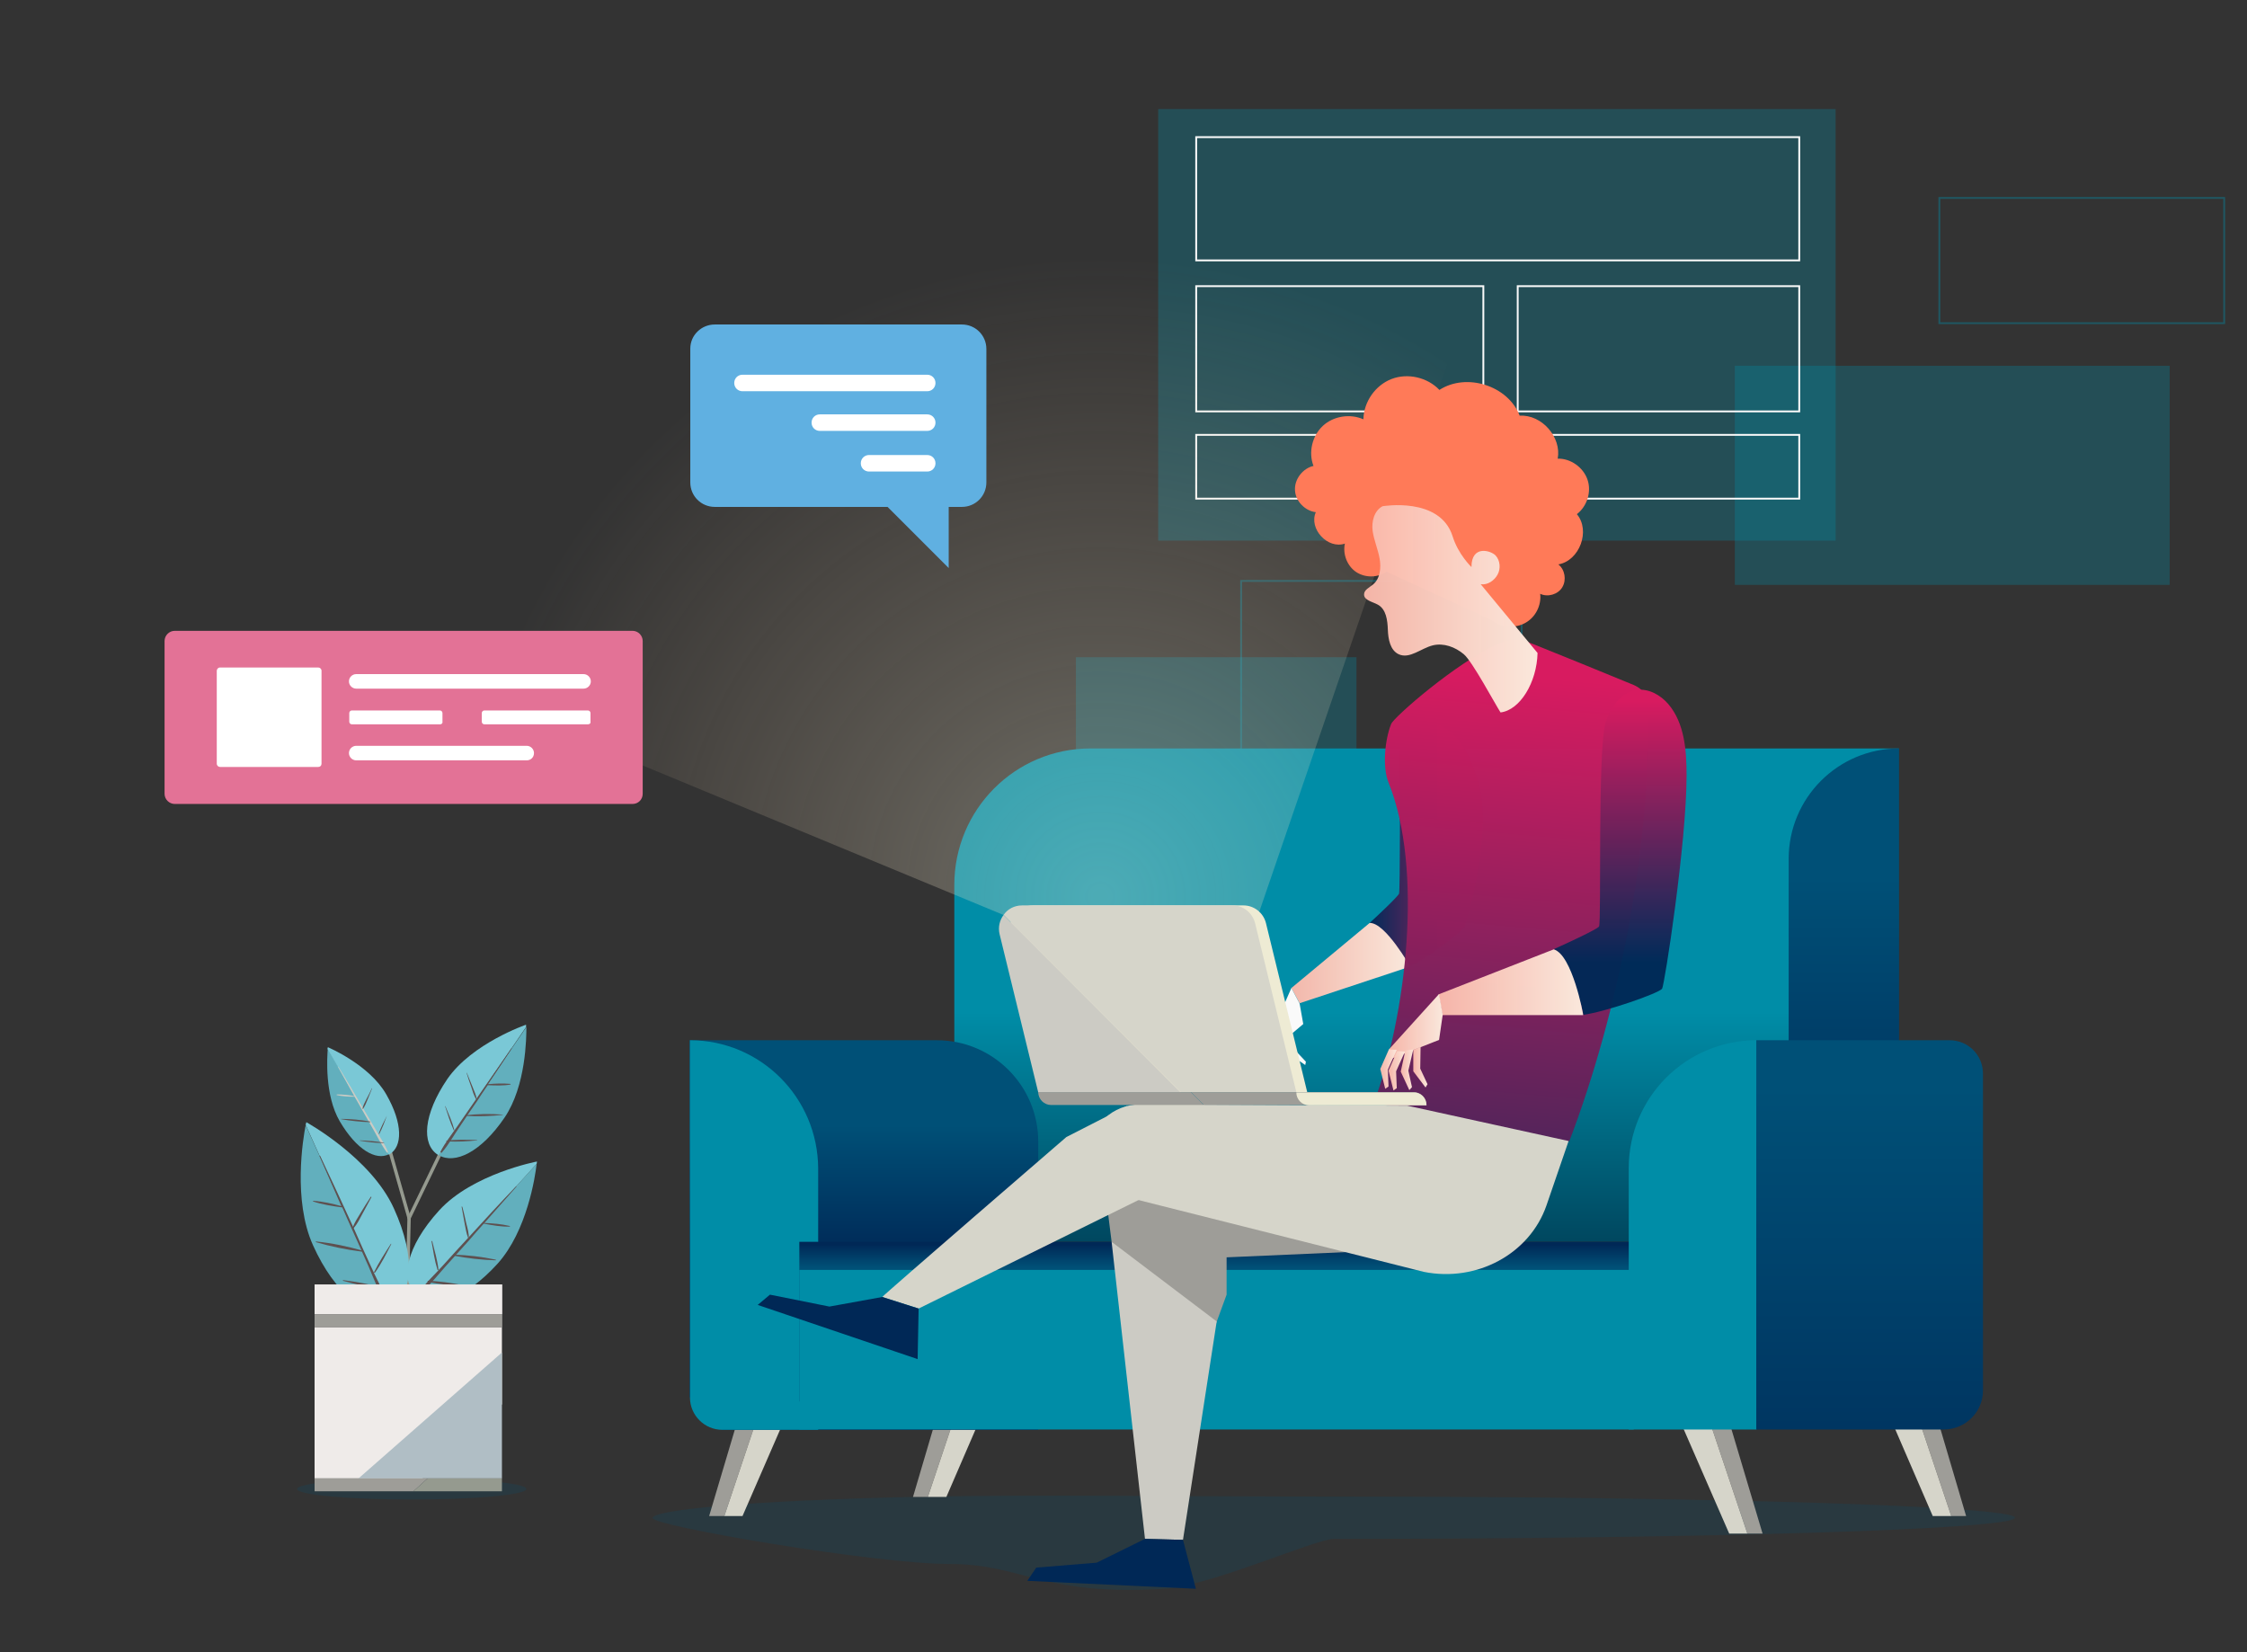 <?xml version="1.0" encoding="utf-8"?>
<!-- Generator: Adobe Illustrator 19.0.0, SVG Export Plug-In . SVG Version: 6.00 Build 0)  -->
<svg version="1.1" id="Isolation_Mode" xmlns="http://www.w3.org/2000/svg" xmlns:xlink="http://www.w3.org/1999/xlink" x="0px"
	 y="0px" viewBox="34 147 680 500" style="enable-background:new 34 147 680 500;" xml:space="preserve">
<rect x="34" y="147" width="680" height="500" fill="#333333" stroke="none"/>
<style type="text/css">
	.st0{display:none;}
	.st1{display:inline;opacity:0.56;}
	.st2{fill:#FAFAFA;}
	.st3{fill:#FF7A58;}
	.st4{opacity:0.3;fill:#008DA7;}
	.st5{opacity:0.4;fill:none;stroke:#008DA7;stroke-width:0.556;stroke-miterlimit:10;}
	.st6{fill:none;stroke:#FAFAFA;stroke-width:0.556;stroke-miterlimit:10;}
	.st7{opacity:0.2;fill:#005077;}
	.st8{fill:#9E9D98;}
	.st9{fill:#D6D5CA;}
	.st10{fill:url(#SVGID_1_);}
	.st11{fill:url(#SVGID_2_);}
	.st12{fill:url(#SVGID_3_);}
	.st13{fill:#008DA7;}
	.st14{fill:url(#SVGID_4_);}
	.st15{fill:url(#SVGID_5_);}
	.st16{fill:url(#SVGID_6_);}
	.st17{fill:url(#SVGID_7_);}
	.st18{fill:url(#SVGID_8_);}
	.st19{fill:url(#SVGID_9_);}
	.st20{fill:url(#SVGID_10_);}
	.st21{fill:url(#SVGID_11_);}
	.st22{fill:url(#SVGID_12_);}
	.st23{fill:url(#SVGID_13_);}
	.st24{fill:url(#SVGID_14_);}
	.st25{fill:url(#SVGID_15_);}
	.st26{fill:#CCCBC4;}
	.st27{opacity:0.32;fill:url(#SVGID_16_);}
	.st28{fill:#EEEBD4;}
	.st29{fill:url(#SVGID_17_);}
	.st30{fill:#002856;}
	.st31{fill:none;stroke:#959A8F;stroke-width:1.015;stroke-linecap:round;stroke-miterlimit:10;}
	.st32{fill:#62AFBD;}
	.st33{fill:#7AC8D6;}
	.st34{fill:#5E5050;}
	.st35{fill:#EFEBE9;}
	.st36{fill:#B0BEC5;}
	.st37{fill:#959A8F;}
	.st38{fill:#60B0E1;}
	.st39{fill:#FFFFFF;}
	.st40{fill:#E37296;}
</style>
<g>
	<g>
		<g class="st0">
			<g class="st1">
				<path class="st2" d="M306.5,279.2v-95.5c0-3.9,3.1-7,7-7h160.3c3.9,0,7,3.1,7,7v95.5c0,3.9-3.1,7-7,7H313.5
					C309.7,286.1,306.5,283,306.5,279.2z M313.5,177.7c-3.2,0-5.9,2.6-5.9,5.9v95.5c0,3.2,2.6,5.9,5.9,5.9h160.3
					c3.2,0,5.9-2.6,5.9-5.9v-95.5c0-3.2-2.6-5.9-5.9-5.9H313.5z"/>
			</g>
			<g class="st1">
				<path class="st2" d="M315.8,211.9v-26.5c0-1.9,1.5-3.4,3.4-3.4h149c1.9,0,3.4,1.5,3.4,3.4v26.5c0,1.9-1.5,3.4-3.4,3.4h-149
					C317.3,215.2,315.8,213.7,315.8,211.9z M319.2,183.1c-1.2,0-2.3,1-2.3,2.3v26.5c0,1.2,1,2.3,2.3,2.3h149c1.2,0,2.3-1,2.3-2.3
					v-26.5c0-1.2-1-2.3-2.3-2.3H319.2z"/>
			</g>
			<g class="st1">
				<path class="st2" d="M315.8,272.4v-10.7c0-1.9,1.5-3.4,3.4-3.4h149c1.9,0,3.4,1.5,3.4,3.4v10.7c0,1.9-1.5,3.4-3.4,3.4h-149
					C317.3,275.8,315.8,274.3,315.8,272.4z M319.2,259.5c-1.2,0-2.3,1-2.3,2.3v10.7c0,1.2,1,2.3,2.3,2.3h149c1.2,0,2.3-1,2.3-2.3
					v-10.7c0-1.2-1-2.3-2.3-2.3H319.2z"/>
			</g>
			<g class="st1">
				<path class="st2" d="M399.4,249.2v-24.9c0-2.3,1.9-4.2,4.2-4.2h64.3c2,0,3.7,1.7,3.7,3.7v25.8c0,2-1.7,3.7-3.7,3.7h-64.3
					C401.2,253.4,399.4,251.5,399.4,249.2z M403.5,221.3c-1.7,0-3,1.4-3,3v24.9c0,1.7,1.4,3,3,3h64.3c1.4,0,2.6-1.2,2.6-2.6v-25.8
					c0-1.4-1.2-2.6-2.6-2.6H403.5z"/>
			</g>
			<g class="st1">
				<path class="st2" d="M315.8,249.7v-25.8c0-2,1.7-3.7,3.7-3.7h65.2c2.3,0,4.2,1.9,4.2,4.2v24.9c0,2.3-1.9,4.2-4.2,4.2h-65.2
					C317.5,253.4,315.8,251.7,315.8,249.7z M319.5,221.3c-1.4,0-2.6,1.2-2.6,2.6v25.8c0,1.4,1.2,2.6,2.6,2.6h65.2c1.7,0,3-1.4,3-3
					v-24.9c0-1.7-1.4-3-3-3H319.5z"/>
			</g>
			<g class="st1">
				<path class="st3" d="M314.4,331.9V306c0-2,1.7-3.7,3.7-3.7h65.2c2.3,0,4.2,1.9,4.2,4.2v24.9c0,2.3-1.9,4.2-4.2,4.2h-65.2
					C316,335.5,314.4,333.9,314.4,331.9z M318.1,303.5c-1.4,0-2.6,1.2-2.6,2.6v25.8c0,1.4,1.2,2.6,2.6,2.6h65.2c1.7,0,3-1.4,3-3
					v-24.9c0-1.7-1.4-3-3-3H318.1z"/>
			</g>
			<g class="st1">
				<path class="st3" d="M507.5,244.3v-25.8c0-2,1.7-3.7,3.7-3.7h65.2c2.3,0,4.2,1.9,4.2,4.2v24.9c0,2.3-1.9,4.2-4.2,4.2h-65.2
					C509.1,248,507.5,246.3,507.5,244.3z M511.2,215.9c-1.4,0-2.6,1.2-2.6,2.6v25.8c0,1.4,1.2,2.6,2.6,2.6h65.2c1.7,0,3-1.4,3-3
					v-24.9c0-1.7-1.4-3-3-3H511.2z"/>
			</g>
			<g class="st1">
				<path class="st2" d="M285,364.1v-44.3c0-3.3,1.6-5.9,3.7-5.9h65.2c2.3,0,4.2,3,4.2,6.7v42.7c0,3.8-1.8,6.7-4.2,6.7h-65.2
					C286.6,370,285,367.4,285,364.1z M288.7,314.9c-1.4,0-2.6,2.2-2.6,4.8v44.3c0,2.6,1.2,4.8,2.6,4.8h65.2c1.6,0,3-2.6,3-5.6v-42.7
					c0-3-1.4-5.6-3-5.6H288.7z"/>
			</g>
			<g class="st1">
				<path class="st2" d="M453.9,290.5v-44.3c0-3.3,2.4-5.9,5.4-5.9h101.1c3.4,0,6.1,3,6.1,6.7v42.7c0,3.7-2.8,6.7-6.1,6.7H459.3
					C456.3,296.4,453.9,293.8,453.9,290.5z M459.3,241.4c-2.4,0-4.3,2.2-4.3,4.8v44.3c0,2.7,1.9,4.8,4.3,4.8h101.1
					c2.8,0,5-2.5,5-5.6V247c0-3.1-2.3-5.6-5-5.6H459.3z"/>
			</g>
			<g class="st1">
				<path class="st3" d="M327.4,408v-44.3c0-3.3,1.6-5.9,3.7-5.9h65.2c2.3,0,4.2,3,4.2,6.7v42.7c0,3.8-1.8,6.7-4.2,6.7H331
					C329,413.9,327.4,411.3,327.4,408z M331,358.8c-1.4,0-2.6,2.2-2.6,4.8V408c0,2.6,1.2,4.8,2.6,4.8h65.2c1.6,0,3-2.6,3-5.6v-42.7
					c0-3-1.4-5.6-3-5.6H331z"/>
			</g>
		</g>
	</g>
	<g>
		<g>
			<rect x="559" y="257.7" class="st4" width="131.6" height="66.3"/>
			<rect x="384.5" y="180" class="st4" width="205" height="130.6"/>
			<rect x="359.6" y="345.9" class="st4" width="84.9" height="63.6"/>
		</g>
		<g>
			<g>
				<rect x="620.9" y="206.9" class="st5" width="86.2" height="37.9"/>
				<rect x="409.6" y="322.8" class="st5" width="84.9" height="65"/>
			</g>
			<g>
				<rect x="396" y="188.5" class="st6" width="182.5" height="37.3"/>
				<rect x="493.3" y="233.6" class="st6" width="85.2" height="37.9"/>
				<rect x="396" y="233.6" class="st6" width="86.9" height="37.9"/>
				<rect x="396" y="278.6" class="st6" width="182.5" height="19.3"/>
			</g>
		</g>
	</g>
</g>
<g>
	<path class="st7" d="M231.5,606.4c0,2.4,67.4,13.9,89.8,13.9c22.4,0,28,9.8,65.1,7.5c13.7-0.8,45.8-15.1,51.3-15.1
		c113.8,0,206.1-2.9,206.1-6.4s-92.3-6.4-206.1-6.4c-41,0-90.7-0.6-122.8,0C257.8,601.1,231.5,604.1,231.5,606.4z"/>
	<g>
		<g>
			<g>
				<g>
					<polygon class="st8" points="555.5,571.2 567.4,611.1 562.8,611.1 549.4,571.2 					"/>
					<polygon class="st9" points="539.9,571.2 549.4,571.2 562.8,611.1 557.3,611.1 					"/>
				</g>
				<g>
					<polygon class="st8" points="617.2,565.8 629,605.8 624.5,605.8 611.1,565.8 					"/>
					<polygon class="st9" points="601.6,565.8 611.1,565.8 624.5,605.8 618.9,605.8 					"/>
				</g>
			</g>
			<g>
				<g>
					<polygon class="st8" points="322.1,560 310.3,600 314.8,600 328.2,560 					"/>
					<polygon class="st9" points="337.7,560 328.2,560 314.8,600 320.4,600 					"/>
				</g>
				<g>
					<polygon class="st8" points="260.5,565.8 248.6,605.8 253.2,605.8 266.6,565.8 					"/>
					<polygon class="st9" points="276.1,565.8 266.6,565.8 253.2,605.8 258.7,605.8 					"/>
				</g>
			</g>
			<g>
				
					<linearGradient id="SVGID_1_" gradientUnits="userSpaceOnUse" x1="294.75" y1="453.2" x2="294.75" y2="527.891" gradientTransform="matrix(-1 0 0 1 760.465 0)">
					<stop  offset="0" style="stop-color:#008DA7"/>
					<stop  offset="1" style="stop-color:#00425A"/>
				</linearGradient>
				<path class="st10" d="M364,373.5h31.3h213.3l-33.4,149.3H353.7h-30.9v-108C322.8,392,341.2,373.5,364,373.5z"/>
				
					<linearGradient id="SVGID_2_" gradientUnits="userSpaceOnUse" x1="168.507" y1="406.118" x2="168.507" y2="523.649" gradientTransform="matrix(-1 0 0 1 760.465 0)">
					<stop  offset="5.376340e-002" style="stop-color:#005077"/>
					<stop  offset="1" style="stop-color:#002856"/>
				</linearGradient>
				<path class="st11" d="M608.7,373.5v149.3h-33.4V406.9C575.3,388.5,590.2,373.5,608.7,373.5L608.7,373.5z"/>
			</g>
			
				<linearGradient id="SVGID_3_" gradientUnits="userSpaceOnUse" x1="464.978" y1="485.232" x2="464.978" y2="528.152" gradientTransform="matrix(-1 0 0 1 760.465 0)">
				<stop  offset="5.376340e-002" style="stop-color:#005077"/>
				<stop  offset="1" style="stop-color:#002856"/>
			</linearGradient>
			<path class="st12" d="M242.7,569.8V461.8h74.8c16.9,0,30.7,13.7,30.7,30.7v87.2h-66.7h-29L242.7,569.8z"/>
			<path class="st13" d="M242.8,461.8L242.8,461.8v108.1c0,5.4,4.4,9.8,9.8,9.8h29v-79.1C281.5,479.1,264.1,461.8,242.8,461.8z"/>
			
				<linearGradient id="SVGID_4_" gradientUnits="userSpaceOnUse" x1="358.297" y1="530.827" x2="358.297" y2="523.62" gradientTransform="matrix(-1 0 0 1 760.465 0)">
				<stop  offset="5.376340e-002" style="stop-color:#005077"/>
				<stop  offset="1" style="stop-color:#002856"/>
			</linearGradient>
			<rect x="275.9" y="522.8" class="st14" width="252.5" height="48.3"/>
			<rect x="275.9" y="531.3" class="st13" width="252.5" height="48.3"/>
			<path class="st13" d="M565.6,461.8L565.6,461.8c-21.4,0-38.7,17.3-38.7,38.7v79.1h38.7V461.8z"/>
			
				<linearGradient id="SVGID_5_" gradientUnits="userSpaceOnUse" x1="160.631" y1="466.908" x2="160.631" y2="634.397" gradientTransform="matrix(-1 0 0 1 760.465 0)">
				<stop  offset="5.376340e-002" style="stop-color:#005077"/>
				<stop  offset="1" style="stop-color:#002856"/>
			</linearGradient>
			<path class="st15" d="M622.2,579.6h-56.7V461.8h58.5c5.6,0,10.1,4.5,10.1,10.1v95.9C634.1,574.3,628.8,579.6,622.2,579.6z"/>
		</g>
		<g>
			<g>
				<g>
					
						<linearGradient id="SVGID_6_" gradientUnits="userSpaceOnUse" x1="277.708" y1="402.521" x2="311.925" y2="402.521" gradientTransform="matrix(-1 0 0 1 760.465 0)">
						<stop  offset="0" style="stop-color:#D81B60"/>
						<stop  offset="1" style="stop-color:#002856;stop-opacity:0.97"/>
					</linearGradient>
					<path class="st16" d="M460.7,439.5c-3-5.2-7.2-9.8-12.2-13.2c2.4-2.2,8.6-8,8.9-8.9c0.3-1,0.3-34,0.2-41
						c-0.1-4,1.2-8.4,4.8-10.2c2.7-1.3,6.1-0.7,8.7,0.9c5.4,3.2,7.9,9.5,9.9,15.5c5.3,16-3.3,43.7-3.7,44.7
						C477,428.5,465.8,437.1,460.7,439.5z"/>
					
						<linearGradient id="SVGID_7_" gradientUnits="userSpaceOnUse" x1="299.726" y1="438.495" x2="335.658" y2="438.495" gradientTransform="matrix(-1 0 0 1 760.465 0)">
						<stop  offset="0" style="stop-color:#FAE8DC"/>
						<stop  offset="1" style="stop-color:#FAB9AB;stop-opacity:0.97"/>
					</linearGradient>
					<path class="st17" d="M448.5,426.3l-23.7,19.7l2.5,4.6l33.5-11.1C460.7,439.5,453.3,426.2,448.5,426.3z"/>
					<g>
						<polygon class="st2" points="424.8,446 417.3,463.1 418.8,465 428.4,456.9 427.3,450.7 						"/>
						<polygon class="st2" points="423.1,461.3 424.8,466.4 429,469.3 429.2,468.3 426.3,465.2 424.6,460 						"/>
						<polygon class="st2" points="421.3,462.1 421.8,467.4 425.3,471.2 425.7,470.3 423.6,466.6 423.1,461.2 						"/>
						<polygon class="st2" points="419.4,462.9 418.9,468.2 421.7,472.5 422.2,471.7 420.8,467.7 421.3,462.3 						"/>
						<polygon class="st2" points="417.3,463.1 416.8,468.5 419.6,472.8 420.1,472 418.7,468 419.2,462.6 						"/>
					</g>
				</g>
				
					<linearGradient id="SVGID_8_" gradientUnits="userSpaceOnUse" x1="265.192" y1="351.53" x2="285.237" y2="583.161" gradientTransform="matrix(-1 0 0 1 760.465 0)">
					<stop  offset="0" style="stop-color:#D81B60"/>
					<stop  offset="1" style="stop-color:#002856;stop-opacity:0.97"/>
				</linearGradient>
				<path class="st18" d="M492.8,340.6c1.9,0,3.6,0.7,5.4,1.4c9.7,3.9,19.3,7.8,29,11.8c1.6,0.6,3.3,1.4,4.2,2.8
					c0.9,1.3,1,2.9,1,4.5c1.8,40.9-8.9,93.1-23.5,131.3c-19.5,0.3-39.2-8-59.1-11.7c9.8-26.6,15-70.7,4.4-96.9
					c-1.9-4.7-1.1-13,0.8-17.7c0.8-2.1,19.9-18.7,31.8-23.9C488.9,341.3,490.8,340.5,492.8,340.6z"/>
				<g>
					
						<linearGradient id="SVGID_9_" gradientUnits="userSpaceOnUse" x1="236.174" y1="359.124" x2="236.174" y2="438.361" gradientTransform="matrix(-1 0 0 1 760.465 0)">
						<stop  offset="0" style="stop-color:#D81B60"/>
						<stop  offset="1" style="stop-color:#002856;stop-opacity:0.97"/>
					</linearGradient>
					<path class="st19" d="M513.2,454.1c-1.5-7.2-4.6-14-8.9-19.9c3.6-1.6,12.9-5.9,13.6-6.8c0.8-1-0.5-53.5,2-61.7
						c1.4-4.6,4.7-9.2,9.4-9.9c3.6-0.5,7.2,1.5,9.6,4.3c4.9,5.8,5.5,14,5.5,21.6c0,20.4-6.7,63.5-7.4,64.5
						C536,447.6,519.9,453.2,513.2,454.1z"/>
					
						<linearGradient id="SVGID_10_" gradientUnits="userSpaceOnUse" x1="247.309" y1="444.184" x2="290.984" y2="444.184" gradientTransform="matrix(-1 0 0 1 760.465 0)">
						<stop  offset="0" style="stop-color:#FAE8DC"/>
						<stop  offset="1" style="stop-color:#FAB9AB;stop-opacity:0.97"/>
					</linearGradient>
					<path class="st20" d="M504.2,434.3l-34.8,13.6l1.1,6.3h42.6C513.2,454.1,509.8,435.9,504.2,434.3z"/>
					<g>
						
							<linearGradient id="SVGID_11_" gradientUnits="userSpaceOnUse" x1="289.912" y1="457.531" x2="306.12" y2="457.531" gradientTransform="matrix(-1 0 0 1 760.465 0)">
							<stop  offset="0" style="stop-color:#FAE8DC"/>
							<stop  offset="1" style="stop-color:#FAB9AB;stop-opacity:0.97"/>
						</linearGradient>
						<polygon class="st21" points="469.5,447.8 454.3,464.6 455.3,467.3 469.5,461.7 470.6,454.1 						"/>
						
							<linearGradient id="SVGID_12_" gradientUnits="userSpaceOnUse" x1="294.453" y1="469.964" x2="298.79" y2="469.964" gradientTransform="matrix(-1 0 0 1 760.465 0)">
							<stop  offset="0" style="stop-color:#FAE8DC"/>
							<stop  offset="1" style="stop-color:#FAB9AB;stop-opacity:0.97"/>
						</linearGradient>
						<polygon class="st22" points="461.7,464.7 461.7,471.2 465.4,476.1 466,475.1 463.8,470.4 463.9,463.8 						"/>
						
							<linearGradient id="SVGID_13_" gradientUnits="userSpaceOnUse" x1="298.79" y1="470.723" x2="302.584" y2="470.723" gradientTransform="matrix(-1 0 0 1 760.465 0)">
							<stop  offset="0" style="stop-color:#FAE8DC"/>
							<stop  offset="1" style="stop-color:#FAB9AB;stop-opacity:0.97"/>
						</linearGradient>
						<polygon class="st23" points="459.3,464.9 457.9,471.3 460.5,476.9 461.3,476 460.2,471 461.7,464.6 						"/>
						
							<linearGradient id="SVGID_14_" gradientUnits="userSpaceOnUse" x1="301.217" y1="471.058" x2="306.221" y2="471.058" gradientTransform="matrix(-1 0 0 1 760.465 0)">
							<stop  offset="0" style="stop-color:#FAE8DC"/>
							<stop  offset="1" style="stop-color:#FAB9AB;stop-opacity:0.97"/>
						</linearGradient>
						<polygon class="st24" points="456.8,465.1 454.2,471 455.7,477 456.7,476.3 456.5,471.2 459.2,465.2 						"/>
						
							<linearGradient id="SVGID_15_" gradientUnits="userSpaceOnUse" x1="303.719" y1="470.547" x2="308.723" y2="470.547" gradientTransform="matrix(-1 0 0 1 760.465 0)">
							<stop  offset="0" style="stop-color:#FAE8DC"/>
							<stop  offset="1" style="stop-color:#FAB9AB;stop-opacity:0.97"/>
						</linearGradient>
						<polygon class="st25" points="454.3,464.6 451.7,470.5 453.2,476.5 454.2,475.8 454,470.7 456.7,464.7 						"/>
					</g>
				</g>
			</g>
			<polygon class="st2" points="423.1,461 424,468.1 422.7,468.1 420.9,463.5 			"/>
			<g>
				<polygon class="st8" points="368.4,506.8 387.4,498 476,524.4 405.2,527.5 405.2,538.8 396.7,562 370.4,522.8 				"/>
				<polygon class="st26" points="380.5,612.7 370.4,522.8 402.2,546.9 392,613 				"/>
				<path class="st9" d="M301,539.5c0.2-0.5,55.7-48.4,55.7-48.4l18.4-9.4l5.6,27.4L312,543C311.9,543,301,539.5,301,539.5z"/>
				<path class="st9" d="M508.7,492.3l-6.7,19.5c-5.1,14.7-21.1,23.3-37.1,20.1l-89-22.4c-7-1.4-12-7.3-12-14v0
					c0-7.9,6.8-14.3,15.2-14.3l80.8,0.4L508.7,492.3z"/>
			</g>
			
				<radialGradient id="SVGID_16_" cx="393.489" cy="418.317" r="193.689" gradientTransform="matrix(-1 0 0 1 760.465 0)" gradientUnits="userSpaceOnUse">
				<stop  offset="1.058200e-002" style="stop-color:#EEEBD4"/>
				<stop  offset="1" style="stop-color:#FFD8AD;stop-opacity:0"/>
			</radialGradient>
			<path class="st27" d="M337.7,423.9l-167.5-69.4l46-85.6c43.3-56.6,131.2-77.2,210.2-70.5l61.5,12.2l-74,215.8L337.7,423.9z"/>
			<g>
				<path class="st28" d="M429.6,477.5h-78.1l-11.7-47.9c-1.1-4.4,2.3-8.6,6.8-8.6h63.7c3.2,0,6,2.2,6.8,5.3L429.6,477.5z"/>
				<path class="st9" d="M426.3,477.5l-12.5-51.2c-0.8-3.1-3.6-5.3-6.8-5.3h-63.7c-2.3,0-4.4,1.1-5.6,2.9l53.6,53.6H426.3z"/>
				<path class="st26" d="M337.7,423.9c-1.2,1.6-1.7,3.7-1.2,5.8l11.7,47.9h43.1L337.7,423.9z"/>
				<path class="st8" d="M461.8,477.5h-67.4l3.9,3.9h67.4C465.7,479.3,464,477.5,461.8,477.5z"/>
				<path class="st8" d="M348.2,477.5c0,2.2,1.8,3.9,3.9,3.9h46.2l-3.9-3.9H348.2z"/>
				<path class="st28" d="M465.7,481.5h-35.5c-2.2,0-3.9-1.8-3.9-3.9h35.4C464,477.5,465.7,479.3,465.7,481.5z"/>
			</g>
			<g>
				<path class="st3" d="M453.6,320c-2.7,1.9-6.5,1.9-9.2,0.1c-2.7-1.8-4.1-5.4-3.4-8.6c-5.2,1.8-11-4.5-8.8-9.5
					c-3.3-0.4-6.2-3.4-6.3-6.7c-0.2-3.3,2.4-6.6,5.6-7.3c-1.6-4.1-0.4-9.1,2.8-12.1c3.2-3,8.3-3.8,12.3-2c0.1-5.3,3.6-10.3,8.5-12.2
					c4.9-1.9,10.9-0.5,14.5,3.3c8.2-5.3,20.8-1.3,24.3,7.8c6.7-0.4,12.7,6.5,11.5,13c3.9-0.1,7.7,2.6,9,6.3
					c1.3,3.7-0.1,8.1-3.2,10.5c4.2,5,0.8,14.1-5.6,15.2c2,1.6,2.5,4.7,1.2,6.9c-1.3,2.2-4.4,3.1-6.7,2c0.4,3.5-1.4,7.1-4.5,8.8
					c-3,1.7-7.1,1.5-9.9-0.7L453.6,320z"/>
				<g>
					
						<linearGradient id="SVGID_17_" gradientUnits="userSpaceOnUse" x1="261.21" y1="331.243" x2="313.637" y2="331.243" gradientTransform="matrix(-1 0 0 1 760.465 0)">
						<stop  offset="0" style="stop-color:#FAE8DC"/>
						<stop  offset="1" style="stop-color:#FAB9AB;stop-opacity:0.97"/>
					</linearGradient>
					<path class="st29" d="M452.4,300.2c-2.5,1.3-3.4,4.6-3,7.5c0.4,2.8,1.6,5.5,2.1,8.3c0.5,2.8,0.2,6.1-2,7.9
						c-1.1,0.9-2.7,1.6-2.7,3c0,1.8,2.6,2.2,4.2,3.1c2.5,1.4,2.9,4.7,3,7.6c0.1,2.8,0.7,6.2,3.3,7.4c3.3,1.5,6.7-1.8,10.3-2.7
						c3.3-0.8,6.8,0.5,9.4,2.7c2.6,2.2,9.3,14.8,11.1,17.6c5.9-0.7,11-9.1,11.2-18l-17.2-20.8c2.1,0.3,4.1-1.1,5.1-2.9
						c1-1.8,0.8-4.3-0.6-5.8c-1.4-1.5-7.3-3.3-7.3,3.5c0,0-4-3.8-5.7-9.3C469.8,297.2,452.4,300.2,452.4,300.2z"/>
				</g>
			</g>
			<polygon class="st30" points="392,613 380.5,612.7 365.9,619.9 347.6,621.4 344.9,625.4 395.9,627.8 			"/>
			<polygon class="st30" points="312,543 301,539.5 285,542.4 267,538.8 263.3,541.9 311.7,558.3 			"/>
		</g>
	</g>
</g>
<g>
	<ellipse class="st7" cx="158.6" cy="597.6" rx="34.7" ry="3.2"/>
	<g>
		<g>
			<polyline class="st31" points="151.1,492.1 157.8,515.6 157.2,539.9 			"/>
			<line class="st31" x1="169.1" y1="492.2" x2="157.8" y2="515.6"/>
		</g>
		<g>
			<g>
				<g>
					<path class="st32" d="M186.7,485.2c-7.2,10.6-15.1,14.2-19.9,11.4l26.5-38.8C193.3,461,193.2,475.6,186.7,485.2z"/>
					<path class="st33" d="M193.2,457.1c0,0,0,0.2,0,0.7l-26.5,38.8c-0.1-0.1-0.2-0.1-0.3-0.2c-4.8-3.2-4.4-12,3-22.9
						C176.9,462.7,193.2,457.1,193.2,457.1z"/>
					<path class="st34" d="M172.5,487.7c1.8-2.6,3.6-5.2,5.4-7.8c3.6-5.2,7.2-10.4,10.8-15.6c0-0.1,0.2,0,0.1,0.1
						c-2.3,3.6-4.7,7.1-7.1,10.7c2.1-0.2,4.4-0.3,6.7-0.1c0.1,0,0.2,0.2,0.1,0.2c-2.1,0.4-4.6,0.3-6.9,0.2c-1.1,1.6-2.2,3.2-3.2,4.8
						c-1.8,2.6-3.6,5.2-5.3,7.8c-1.8,2.6-3.3,5.4-5.4,7.8c-0.1,0.2-0.5-0.1-0.4-0.3C168.7,492.8,170.7,490.3,172.5,487.7z"/>
					<path class="st34" d="M174.9,484.5c3.6-0.4,7.4-0.5,11.2-0.2c0.1,0,0.1,0.1,0,0.1c-3.6,0.4-7.4,0.5-11.2,0.3
						C174.9,484.7,174.8,484.5,174.9,484.5z"/>
					<path class="st34" d="M175.3,471.7c0.6,1.4,1.1,2.8,1.7,4.2c0.5,1.3,1.1,2.5,1.3,3.8c0,0.1-0.2,0.1-0.2,0
						c-0.7-1.2-1.1-2.5-1.5-3.8c-0.5-1.4-1-2.8-1.4-4.2C175.2,471.6,175.3,471.6,175.3,471.7z"/>
					<path class="st34" d="M168.8,481.8c1,2.4,2.1,4.8,2.7,7.2c0,0.1-0.2,0.2-0.2,0c-1.1-2.4-1.8-4.8-2.6-7.2
						C168.6,481.7,168.7,481.7,168.8,481.8z"/>
					<path class="st34" d="M169.1,492.2c2.9-0.4,6.1-0.3,9.2-0.2c0.1,0,0.2,0.1,0.1,0.1c-2.9,0.3-6,0.5-9.1,0.3
						C169,492.5,169,492.3,169.1,492.2z"/>
				</g>
				<g>
					<path class="st32" d="M184.6,529.4c-9.9,10.9-19.4,13.7-24.4,9.7l36.2-39.9C196,503,193.5,519.5,184.6,529.4z"/>
					<path class="st33" d="M196.5,498.5c0,0,0,0.3-0.1,0.7l-36.2,39.9c-0.1-0.1-0.2-0.2-0.3-0.3c-4.9-4.4-3.1-14.4,7-25.5
						C177,502.2,196.5,498.5,196.5,498.5z"/>
					<path class="st34" d="M168.1,529.9c2.4-2.7,4.9-5.4,7.3-8c4.9-5.4,9.8-10.7,14.8-15.9c0.1-0.1,0.2,0.1,0.1,0.1
						c-3.2,3.7-6.5,7.3-9.7,11c2.4,0.1,5.1,0.3,7.6,0.9c0.1,0,0.2,0.2,0.1,0.2c-2.5,0.1-5.3-0.4-7.9-0.9c-1.5,1.7-3,3.3-4.4,5
						c-2.4,2.7-4.9,5.4-7.3,8.1c-2.4,2.7-4.7,5.6-7.4,8c-0.2,0.2-0.6-0.2-0.4-0.4C162.9,535.1,165.7,532.6,168.1,529.9z"/>
					<path class="st34" d="M171.3,526.7c4.1,0.1,8.5,0.6,12.7,1.5c0.1,0,0.1,0.2,0,0.2c-4.1-0.1-8.4-0.6-12.7-1.4
						C171.2,526.9,171.2,526.7,171.3,526.7z"/>
					<path class="st34" d="M173.9,512.2c0.5,1.7,0.8,3.3,1.2,5c0.4,1.5,0.8,3,0.8,4.5c0,0.1-0.2,0.1-0.2,0c-0.6-1.5-0.8-3-1.1-4.5
						c-0.3-1.7-0.6-3.3-0.9-5C173.7,512.1,173.8,512.1,173.9,512.2z"/>
					<path class="st34" d="M164.8,522.6c0.7,2.9,1.6,5.8,1.9,8.7c0,0.2-0.2,0.1-0.3,0c-0.9-2.9-1.3-5.8-1.8-8.6
						C164.6,522.5,164.7,522.5,164.8,522.6z"/>
					<path class="st34" d="M163.5,534.6c3.3,0.1,7,0.6,10.4,1.3c0.1,0,0.2,0.2,0,0.2c-3.4-0.1-6.9-0.4-10.4-1.2
						C163.4,534.8,163.3,534.6,163.5,534.6z"/>
				</g>
				<g>
					<path class="st32" d="M128.7,523.8c6.8,15.1,16,21.4,22.7,18.9l-24.9-55.2C125.7,491.6,122.6,510.2,128.7,523.8z"/>
					<path class="st33" d="M126.7,486.6c0,0-0.1,0.3-0.2,0.8l24.9,55.2c0.2-0.1,0.3-0.1,0.5-0.2c6.8-3,8.3-14.3,1.3-29.7
						C146.3,497.4,126.7,486.6,126.7,486.6z"/>
					<path class="st34" d="M146.2,530.1c-1.7-3.7-3.4-7.4-5-11.1c-3.4-7.4-6.8-14.8-10.3-22.2c0-0.1-0.2,0-0.2,0.1
						c2.2,5.1,4.4,10.1,6.6,15.1c-2.6-0.7-5.5-1.4-8.4-1.6c-0.2,0-0.3,0.2-0.1,0.2c2.6,0.9,5.8,1.4,8.8,1.8c1,2.3,2,4.6,3,6.8
						c1.7,3.7,3.3,7.4,5,11.2c1.6,3.7,3,7.6,5.1,11.1c0.1,0.2,0.7,0,0.6-0.3C149.9,537.4,147.8,533.8,146.2,530.1z"/>
					<path class="st34" d="M143.8,525.5c-4.5-1.3-9.3-2.3-14.1-2.8c-0.1,0-0.2,0.1-0.1,0.2c4.4,1.3,9.2,2.3,14.1,2.9
						C143.8,525.8,144,525.6,143.8,525.5z"/>
					<path class="st34" d="M146.2,509.2c-1.1,1.6-2.1,3.3-3.1,4.9c-0.9,1.5-1.9,3-2.4,4.5c0,0.1,0.2,0.2,0.3,0.1
						c1.2-1.4,1.9-2.9,2.7-4.4c0.9-1.7,1.8-3.3,2.7-5C146.4,509.1,146.2,509.1,146.2,509.2z"/>
					<path class="st34" d="M152.3,523.4c-1.8,2.8-3.7,5.7-5.1,8.6c-0.1,0.2,0.2,0.2,0.3,0.1c2-2.8,3.4-5.7,4.9-8.6
						C152.4,523.4,152.3,523.3,152.3,523.4z"/>
					<path class="st34" d="M149.5,536.7c-3.6-1.1-7.7-1.8-11.6-2.3c-0.1,0-0.2,0.1-0.1,0.2c3.6,1,7.6,2,11.6,2.4
						C149.5,537,149.7,536.7,149.5,536.7z"/>
				</g>
				<g>
					<path class="st32" d="M136.8,486.3c5.1,8.7,11,12,14.9,10l-18.5-32C133,466.9,132.2,478.4,136.8,486.3z"/>
					<path class="st33" d="M133.2,463.9c0,0,0,0.2-0.1,0.5l18.5,32c0.1,0,0.2-0.1,0.3-0.1c3.9-2.3,4.1-9.2-1-18.1
						C145.8,469.2,133.2,463.9,133.2,463.9z"/>
					<path class="st26" d="M147.8,489c-1.3-2.1-2.5-4.3-3.8-6.4c-2.5-4.3-5-8.6-7.6-12.8c0,0-0.1,0-0.1,0.1c1.6,2.9,3.3,5.9,4.9,8.8
						c-1.6-0.3-3.4-0.5-5.2-0.5c-0.1,0-0.2,0.1-0.1,0.2c1.7,0.4,3.6,0.5,5.4,0.5c0.8,1.3,1.5,2.6,2.3,4c1.2,2.2,2.5,4.3,3.7,6.5
						c1.2,2.1,2.3,4.4,3.8,6.4c0.1,0.1,0.4,0,0.3-0.2C150.5,493.3,149,491.2,147.8,489z"/>
					<path class="st34" d="M146,486.4c-2.8-0.5-5.8-0.8-8.7-0.8c-0.1,0-0.1,0.1,0,0.1c2.8,0.5,5.8,0.8,8.7,0.9
						C146.1,486.6,146.1,486.5,146,486.4z"/>
					<path class="st34" d="M146.5,476.4c-0.5,1.1-1,2.1-1.6,3.2c-0.5,1-1,1.9-1.2,2.9c0,0.1,0.1,0.1,0.2,0c0.6-0.9,1-1.9,1.4-2.9
						c0.4-1.1,0.9-2.1,1.3-3.2C146.6,476.3,146.5,476.3,146.5,476.4z"/>
					<path class="st34" d="M151.1,484.6c-0.9,1.8-1.9,3.7-2.5,5.5c0,0.1,0.1,0.1,0.2,0C149.7,488.4,150.4,486.5,151.1,484.6
						C151.2,484.6,151.1,484.6,151.1,484.6z"/>
					<path class="st34" d="M150.2,492.8c-2.3-0.4-4.8-0.6-7.2-0.7c-0.1,0-0.1,0.1-0.1,0.1c2.3,0.4,4.7,0.7,7.2,0.7
						C150.2,493,150.3,492.9,150.2,492.8z"/>
				</g>
				<g>
					<rect x="129.2" y="535.7" class="st35" width="56.8" height="9.1"/>
					<rect x="129.2" y="544.8" class="st8" width="56.8" height="3.9"/>
					<polygon class="st35" points="129.2,594.4 129.2,548.7 185.9,548.7 185.9,572 161.8,594.4 					"/>
					<polygon class="st36" points="142.5,594.4 185.9,556.3 185.9,594.4 					"/>
					<polygon class="st37" points="185.9,594.4 185.9,598.3 159.1,598.3 163.4,594.4 					"/>
					<polygon class="st8" points="129.2,594.4 163.4,594.4 159.1,598.3 129.2,598.3 					"/>
				</g>
			</g>
		</g>
	</g>
</g>
<g id="XMLID_44_">
	<path id="XMLID_45_" class="st38" d="M242.9,252.5V293c0,4.1,3.3,7.4,7.4,7.4h52.3l18.5,18.5v-18.5h4c4.1,0,7.4-3.3,7.4-7.4v-40.4
		c0-4.1-3.3-7.4-7.4-7.4h-74.8C246.3,245.2,242.9,248.4,242.9,252.5z"/>
	<g id="XMLID_46_">
		<path id="XMLID_177_" class="st39" d="M317.1,287.2L317.1,287.2c0,1.4-1.1,2.5-2.5,2.5H297c-1.4,0-2.5-1.1-2.5-2.5l0,0
			c0-1.4,1.1-2.5,2.5-2.5h17.6C316,284.7,317.1,285.8,317.1,287.2z"/>
	</g>
	<g id="XMLID_47_">
		<path id="XMLID_175_" class="st39" d="M317.1,274.9L317.1,274.9c0,1.4-1.1,2.5-2.5,2.5h-32.5c-1.4,0-2.5-1.1-2.5-2.5l0,0
			c0-1.4,1.1-2.5,2.5-2.5h32.5C316,272.4,317.1,273.5,317.1,274.9z"/>
	</g>
	<g id="XMLID_48_">
		<path id="XMLID_173_" class="st39" d="M317.1,262.9L317.1,262.9c0,1.4-1.1,2.5-2.5,2.5h-55.9c-1.4,0-2.5-1.1-2.5-2.5l0,0
			c0-1.4,1.1-2.5,2.5-2.5h55.9C316,260.4,317.1,261.5,317.1,262.9z"/>
	</g>
</g>
<g id="XMLID_78_">
	<path id="XMLID_125_" class="st40" d="M228.5,387.2V341c0-1.7-1.4-3.1-3.1-3.1H86.9c-1.7,0-3.1,1.4-3.1,3.1v46.2
		c0,1.7,1.4,3.1,3.1,3.1h138.5C227.2,390.3,228.5,388.9,228.5,387.2z"/>
	<g id="XMLID_79_">
		<path id="XMLID_124_" class="st39" d="M131.3,378.1V350c0-0.6-0.5-1-1-1h-29.7c-0.6,0-1,0.5-1,1v28.1c0,0.6,0.5,1,1,1h29.7
			C130.9,379.1,131.3,378.7,131.3,378.1z"/>
		<g id="XMLID_80_">
			<path id="XMLID_122_" class="st39" d="M212.8,353.2L212.8,353.2c0-1.2-1-2.2-2.2-2.2h-68.8c-1.2,0-2.2,1-2.2,2.2l0,0
				c0,1.2,1,2.2,2.2,2.2h68.8C211.8,355.4,212.8,354.4,212.8,353.2z"/>
			<g id="XMLID_81_">
				<path id="XMLID_121_" class="st39" d="M167.9,365.4v-2.6c0-0.4-0.3-0.8-0.8-0.8h-26.6c-0.4,0-0.8,0.3-0.8,0.8v2.6
					c0,0.4,0.3,0.8,0.8,0.8h26.7C167.6,366.2,168,365.9,167.9,365.4z"/>
				<path id="XMLID_120_" class="st39" d="M212.7,365.4v-2.6c0-0.4-0.3-0.8-0.8-0.8h-31.3c-0.4,0-0.8,0.3-0.8,0.8v2.6
					c0,0.4,0.3,0.8,0.8,0.8h31.3C212.4,366.2,212.8,365.9,212.7,365.4z"/>
			</g>
			<path id="XMLID_118_" class="st39" d="M195.6,374.9L195.6,374.9c0-1.2-1-2.2-2.2-2.2h-51.6c-1.2,0-2.2,1-2.2,2.2l0,0
				c0,1.2,1,2.2,2.2,2.2h51.6C194.6,377.1,195.6,376.2,195.6,374.9z"/>
		</g>
	</g>
</g>
</svg>
